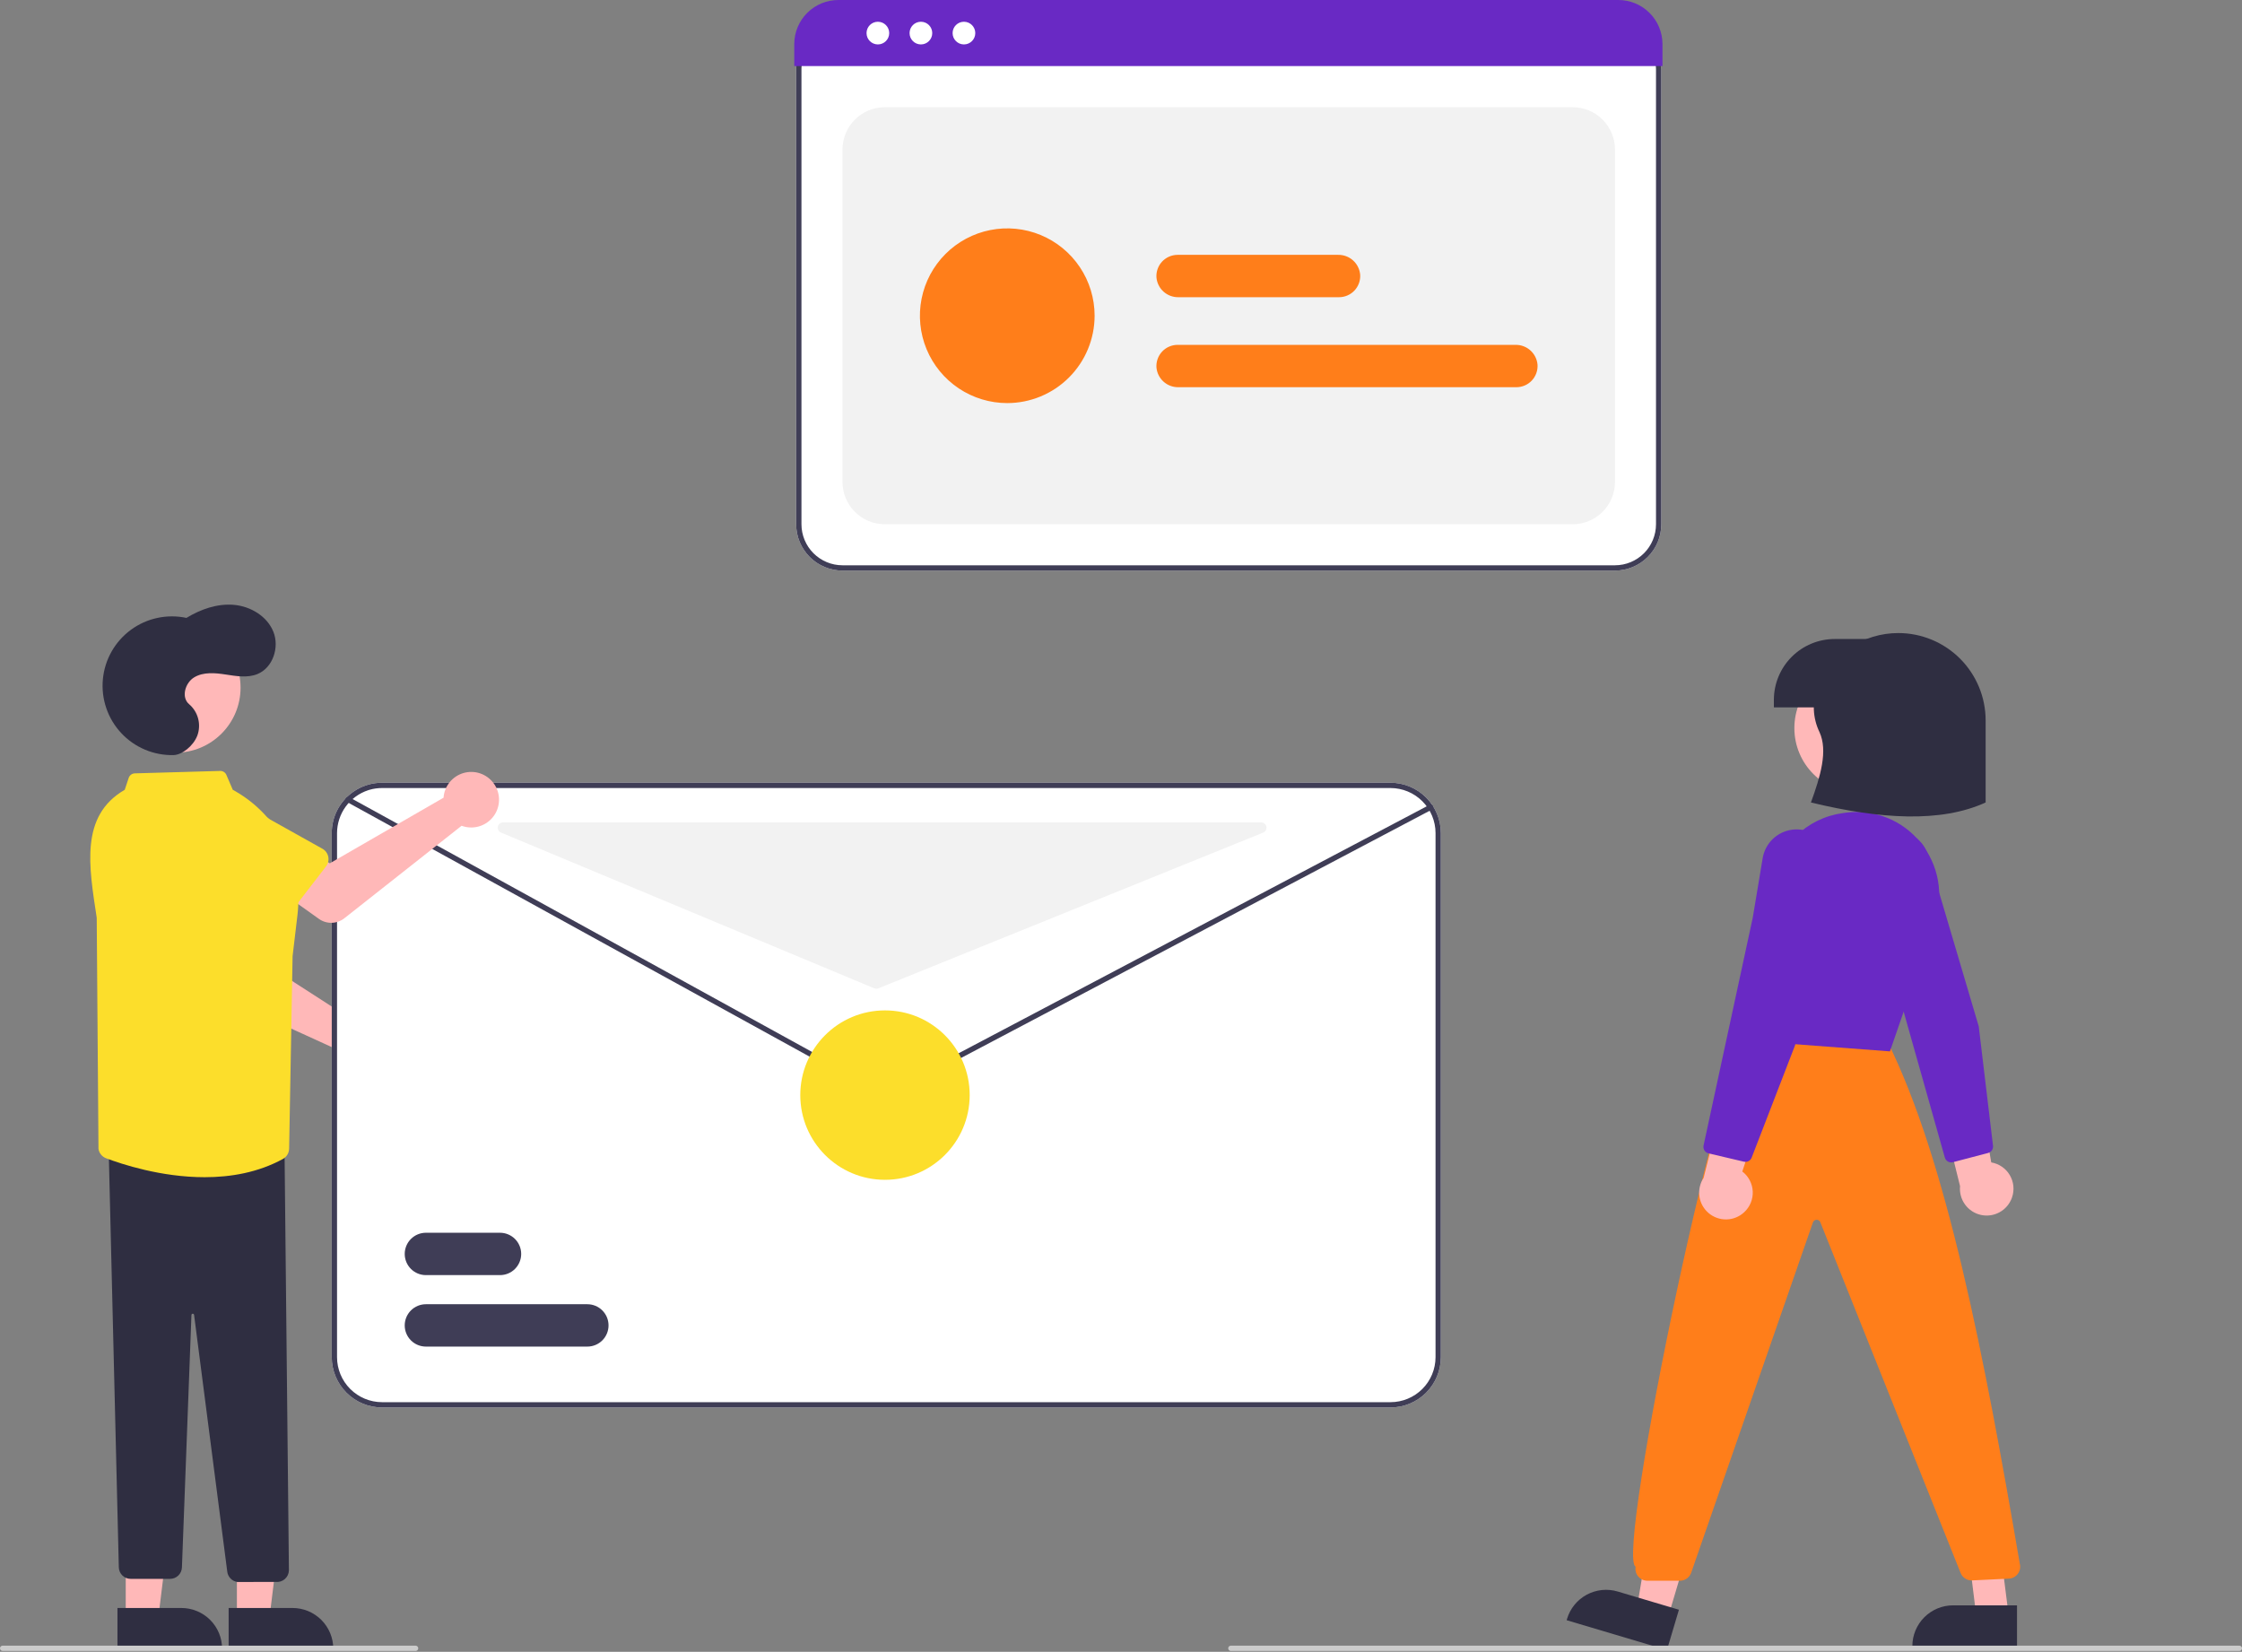 <svg width="847" height="624" viewBox="0 0 847 624" fill="none" xmlns="http://www.w3.org/2000/svg">
<rect x="0" y="0" width="847" height="624" fill="#808080" stroke="none"/>
<g clip-path="url(#clip0_3717_81)">
<path d="M610.12 215.547H318.281C313.642 215.542 309.193 213.696 305.913 210.415C302.632 207.135 300.787 202.687 300.781 198.047V25.893C300.785 22.423 302.165 19.096 304.619 16.643C307.072 14.189 310.399 12.809 313.869 12.805H614.323C617.848 12.809 621.228 14.211 623.721 16.704C626.213 19.197 627.616 22.577 627.62 26.102V198.047C627.614 202.687 625.769 207.135 622.488 210.415C619.207 213.696 614.759 215.542 610.12 215.547Z" fill="white"/>
<path d="M610.12 215.547H318.281C313.642 215.542 309.193 213.696 305.913 210.415C302.632 207.135 300.787 202.687 300.781 198.047V25.893C300.785 22.423 302.165 19.096 304.619 16.643C307.072 14.189 310.399 12.809 313.869 12.805H614.323C617.848 12.809 621.228 14.211 623.721 16.704C626.213 19.197 627.616 22.577 627.62 26.102V198.047C627.614 202.687 625.769 207.135 622.488 210.415C619.207 213.696 614.759 215.542 610.12 215.547ZM313.869 14.805C310.929 14.808 308.111 15.977 306.032 18.056C303.954 20.135 302.784 22.953 302.781 25.893V198.047C302.786 202.156 304.42 206.096 307.326 209.002C310.232 211.908 314.172 213.542 318.281 213.547H610.12C614.229 213.542 618.169 211.908 621.075 209.002C623.98 206.096 625.615 202.156 625.62 198.047V26.102C625.616 23.107 624.425 20.235 622.307 18.117C620.189 15.999 617.318 14.808 614.323 14.805H313.869Z" fill="#3F3D56"/>
<path d="M334.281 198.048H594.12C598.363 198.048 602.433 196.362 605.433 193.362C608.434 190.361 610.12 186.291 610.12 182.048V56.5C610.12 52.257 608.434 48.187 605.433 45.186C602.433 42.186 598.363 40.5 594.12 40.5H334.281C330.038 40.5 325.968 42.186 322.968 45.186C319.967 48.187 318.281 52.257 318.281 56.5V182.048C318.281 186.291 319.967 190.361 322.968 193.362C325.968 196.362 330.038 198.048 334.281 198.048Z" fill="#F2F2F2"/>
<path d="M628.063 24.95H300.062V16.55C300.093 12.137 301.873 7.916 305.012 4.813C308.15 1.711 312.391 -0.02 316.804 0H611.321C615.734 -0.02 619.975 1.711 623.113 4.813C626.252 7.916 628.032 12.137 628.063 16.55V24.95Z" fill="#6929C4"/>
<path d="M331.651 16.784C334.016 16.784 335.934 14.866 335.934 12.5C335.934 10.134 334.016 8.217 331.651 8.217C329.285 8.217 327.367 10.134 327.367 12.5C327.367 14.866 329.285 16.784 331.651 16.784Z" fill="white"/>
<path d="M347.908 16.784C350.274 16.784 352.192 14.866 352.192 12.5C352.192 10.134 350.274 8.217 347.908 8.217C345.543 8.217 343.625 10.134 343.625 12.5C343.625 14.866 345.543 16.784 347.908 16.784Z" fill="white"/>
<path d="M364.166 16.784C366.532 16.784 368.45 14.866 368.45 12.5C368.45 10.134 366.532 8.217 364.166 8.217C361.801 8.217 359.883 10.134 359.883 12.5C359.883 14.866 361.801 16.784 364.166 16.784Z" fill="white"/>
<path d="M380.531 152.273C374.004 152.273 367.624 150.338 362.197 146.712C356.771 143.086 352.541 137.932 350.043 131.902C347.546 125.872 346.892 119.237 348.165 112.835C349.439 106.434 352.582 100.554 357.197 95.939C361.812 91.324 367.692 88.181 374.093 86.907C380.495 85.634 387.13 86.288 393.16 88.785C399.19 91.283 404.344 95.513 407.97 100.94C411.596 106.366 413.531 112.747 413.531 119.273C413.521 128.023 410.041 136.41 403.855 142.597C397.668 148.784 389.28 152.264 380.531 152.273Z" fill="#FF7E1A"/>
<path d="M572.875 146.274H445.157C443.094 146.302 441.097 145.549 439.565 144.168C438.033 142.786 437.079 140.877 436.893 138.822C436.819 137.728 436.971 136.631 437.339 135.598C437.706 134.565 438.282 133.619 439.03 132.817C439.778 132.016 440.683 131.377 441.689 130.939C442.694 130.502 443.779 130.276 444.875 130.274H572.558C574.631 130.244 576.639 130.999 578.179 132.387C579.718 133.776 580.676 135.695 580.859 137.76C580.928 138.852 580.773 139.946 580.403 140.975C580.033 142.004 579.456 142.946 578.708 143.744C577.96 144.541 577.057 145.178 576.053 145.613C575.05 146.048 573.968 146.273 572.875 146.274Z" fill="#FF7E1A"/>
<path d="M505.875 112.274H445.157C443.094 112.302 441.097 111.549 439.565 110.168C438.033 108.786 437.079 106.877 436.893 104.822C436.819 103.728 436.971 102.631 437.339 101.598C437.706 100.565 438.282 99.619 439.03 98.817C439.778 98.016 440.683 97.377 441.689 96.939C442.694 96.502 443.779 96.275 444.875 96.274H505.558C507.631 96.244 509.639 96.999 511.179 98.387C512.718 99.776 513.676 101.695 513.859 103.76C513.928 104.852 513.773 105.946 513.403 106.975C513.033 108.004 512.456 108.946 511.708 109.744C510.96 110.541 510.057 111.178 509.053 111.613C508.05 112.048 506.968 112.273 505.875 112.274Z" fill="#FF7E1A"/>
<path d="M760.095 452.402C760.587 451.017 760.768 449.54 760.628 448.077C760.487 446.614 760.027 445.199 759.281 443.932C758.534 442.666 757.519 441.579 756.307 440.747C755.094 439.915 753.715 439.36 752.264 439.119L746.235 403.896L732.68 416.589L740.484 448.091C740.241 450.554 740.91 453.02 742.364 455.023C743.819 457.026 745.957 458.426 748.374 458.957C750.792 459.488 753.32 459.115 755.48 457.906C757.64 456.698 759.282 454.74 760.095 452.402Z" fill="#FFB8B8"/>
<path d="M751.089 435.55L737.781 439.042C737.148 439.206 736.476 439.116 735.908 438.791C735.34 438.466 734.921 437.933 734.741 437.304L710.826 352.574L703.601 330.959C702.905 328.876 702.747 326.651 703.142 324.491C703.537 322.33 704.472 320.305 705.859 318.603C707.247 316.901 709.043 315.578 711.08 314.757C713.117 313.936 715.328 313.643 717.508 313.906C720.032 314.21 722.411 315.245 724.353 316.886C726.294 318.526 727.712 320.699 728.433 323.137L747.542 387.73L752.937 432.835C752.995 433.337 752.901 433.844 752.667 434.292C752.432 434.739 752.068 435.105 751.622 435.342C751.453 435.432 751.274 435.502 751.089 435.55Z" fill="#6929C4"/>
<path d="M702.452 299.614C716.016 299.614 727.013 288.618 727.013 275.053C727.013 261.489 716.016 250.492 702.452 250.492C688.887 250.492 677.891 261.489 677.891 275.053C677.891 288.618 688.887 299.614 702.452 299.614Z" fill="#FFB8B8"/>
<path d="M630.134 611.048L618.383 607.552L626.277 560.564L643.62 565.724L630.134 611.048Z" fill="#FFB8B8"/>
<path d="M629.748 623.332L591.859 612.058L592.002 611.579C592.578 609.642 593.53 607.838 594.804 606.269C596.077 604.7 597.647 603.398 599.424 602.436C601.201 601.474 603.15 600.871 605.159 600.662C607.169 600.454 609.2 600.643 611.137 601.219H611.138L634.279 608.105L629.748 623.332Z" fill="#2F2E41"/>
<path d="M758.873 610.446H746.613L740.781 563.158L752.875 563.159L758.873 610.446Z" fill="#FFB8B8"/>
<path d="M761.999 622.331L722.469 622.33V621.83C722.469 619.809 722.867 617.808 723.64 615.941C724.413 614.075 725.547 612.378 726.975 610.95C728.404 609.521 730.1 608.388 731.967 607.614C733.834 606.841 735.835 606.443 737.855 606.443H737.856L762 606.444L761.999 622.331Z" fill="#2F2E41"/>
<path d="M634.655 597.146H622.345C621.685 597.146 621.034 597.001 620.436 596.721C619.839 596.441 619.31 596.033 618.888 595.526C618.466 595.019 618.16 594.426 617.993 593.787C617.825 593.149 617.8 592.482 617.919 591.833C610.07 588.341 652.335 385.648 662.322 389.577L662.65 389.104L712.937 393.207C735.461 438.286 749.72 512.88 763.06 590.751C763.224 591.397 763.243 592.072 763.114 592.726C762.986 593.38 762.713 593.998 762.317 594.534C761.92 595.07 761.409 595.511 760.821 595.826C760.234 596.14 759.583 596.32 758.917 596.353L745.086 597.023C744.15 597.072 743.223 596.826 742.434 596.319C741.645 595.813 741.035 595.072 740.69 594.2L687.701 461.732C687.596 461.443 687.401 461.195 687.143 461.025C686.886 460.855 686.582 460.773 686.274 460.79C685.967 460.793 685.669 460.891 685.421 461.072C685.174 461.252 684.988 461.506 684.892 461.797L638.906 594.124C638.598 595.007 638.024 595.772 637.262 596.313C636.501 596.855 635.589 597.146 634.655 597.146Z" fill="#FF7E1A"/>
<path d="M713.995 397.173L713.611 397.145L660.07 393.104L669.462 333.374C670.492 326.707 673.651 320.552 678.467 315.827C683.283 311.103 689.498 308.062 696.183 307.16C696.595 307.102 697.009 307.046 697.426 306.991C702.678 306.3 708.02 306.97 712.938 308.939C717.857 310.907 722.186 314.107 725.512 318.231C728.916 322.378 731.197 327.332 732.135 332.615C733.072 337.898 732.635 343.334 730.866 348.4L713.995 397.173Z" fill="#6929C4"/>
<path d="M750.148 303.146C733.26 310.872 710.345 309.49 684.148 303.146C687.774 293.217 690.599 283.626 687.394 276.586C686.1 273.928 685.37 271.031 685.249 268.078C685.128 265.124 685.619 262.177 686.691 259.422C689.202 253.416 693.434 248.286 698.853 244.678C704.273 241.071 710.638 239.146 717.148 239.146C725.901 239.146 734.294 242.623 740.483 248.812C746.672 255.001 750.148 263.394 750.148 272.146V303.146Z" fill="#2F2E41"/>
<path d="M693.148 241.393H714.148V267.217H670.148V264.393C670.148 258.293 672.572 252.442 676.885 248.129C681.198 243.816 687.048 241.393 693.148 241.393Z" fill="#2F2E41"/>
<path d="M658.913 457.956C659.996 456.963 660.849 455.744 661.41 454.385C661.972 453.026 662.229 451.561 662.163 450.092C662.097 448.624 661.709 447.188 661.028 445.885C660.347 444.582 659.389 443.445 658.22 442.552L669.4 408.611L651.478 413.471L643.609 444.957C642.24 447.019 641.675 449.512 642.021 451.963C642.367 454.413 643.601 456.652 645.487 458.254C647.373 459.856 649.782 460.711 652.257 460.656C654.731 460.601 657.099 459.64 658.913 457.956Z" fill="#FFB8B8"/>
<path d="M658.85 438.849L645.457 435.697C644.821 435.545 644.269 435.15 643.92 434.597C643.57 434.045 643.45 433.377 643.585 432.737L662.167 346.68L665.914 324.199C666.275 322.033 667.178 319.993 668.539 318.27C669.9 316.547 671.675 315.195 673.699 314.342C675.722 313.49 677.929 313.162 680.113 313.391C682.297 313.62 684.388 314.398 686.19 315.652C688.277 317.103 689.894 319.133 690.84 321.492C691.787 323.851 692.021 326.435 691.515 328.926L678.126 394.942L661.754 437.316C661.571 437.787 661.25 438.191 660.833 438.476C660.416 438.761 659.923 438.914 659.418 438.915C659.227 438.915 659.036 438.893 658.85 438.849Z" fill="#6929C4"/>
<path d="M846 623.674H465C464.735 623.674 464.48 623.569 464.293 623.381C464.105 623.193 464 622.939 464 622.674C464 622.409 464.105 622.154 464.293 621.967C464.48 621.779 464.735 621.674 465 621.674H846C846.265 621.674 846.52 621.779 846.707 621.967C846.895 622.154 847 622.409 847 622.674C847 622.939 846.895 623.193 846.707 623.381C846.52 623.569 846.265 623.674 846 623.674Z" fill="#CCCCCC"/>
<path d="M135.036 384.943C134.5 385.081 133.976 385.26 133.468 385.48L91.794 358.596L92.368 346.562L74.32 343.32L71.232 364.526C70.983 366.239 71.295 367.987 72.124 369.507C72.952 371.027 74.251 372.237 75.826 372.956L127.153 396.387C127.408 398.503 128.302 400.491 129.715 402.087C131.128 403.683 132.993 404.811 135.063 405.321C137.133 405.831 139.309 405.699 141.302 404.942C143.294 404.185 145.009 402.84 146.219 401.084C147.428 399.329 148.074 397.247 148.071 395.115C148.069 392.983 147.417 390.903 146.203 389.151C144.989 387.399 143.27 386.058 141.275 385.306C139.281 384.554 137.104 384.428 135.036 384.943Z" fill="#FFB8B8"/>
<path d="M90.088 357.855L67.738 353.729C67.102 353.612 66.499 353.359 65.969 352.987C65.44 352.616 64.997 352.135 64.671 351.576C64.344 351.018 64.142 350.396 64.077 349.753C64.013 349.109 64.088 348.46 64.297 347.848L71.631 326.409C72.25 323.158 74.132 320.286 76.866 318.421C79.6 316.557 82.961 315.852 86.213 316.462C89.465 317.073 92.343 318.948 94.215 321.677C96.086 324.405 96.799 327.765 96.197 331.019L95.402 353.59C95.379 354.236 95.217 354.87 94.927 355.448C94.637 356.026 94.226 356.535 93.721 356.939C93.217 357.344 92.631 357.636 92.004 357.794C91.377 357.952 90.724 357.973 90.088 357.855Z" fill="#3F3D56"/>
<path d="M525.328 295.693H144.328C141.046 295.69 137.82 296.541 134.968 298.163C134.285 298.551 133.627 298.982 132.998 299.453C130.618 301.218 128.684 303.516 127.352 306.162C126.021 308.809 125.327 311.731 125.328 314.693V512.693C125.333 517.731 127.336 522.561 130.898 526.123C134.46 529.686 139.29 531.689 144.328 531.693H525.328C530.366 531.689 535.196 529.686 538.758 526.123C542.32 522.561 544.324 517.731 544.328 512.693V314.693C544.324 309.656 542.32 304.826 538.758 301.263C535.196 297.701 530.366 295.698 525.328 295.693Z" fill="white"/>
<path d="M525.328 295.693H144.328C141.046 295.69 137.82 296.541 134.968 298.163C134.285 298.551 133.627 298.982 132.998 299.453C130.618 301.218 128.684 303.516 127.352 306.162C126.021 308.809 125.327 311.731 125.328 314.693V512.693C125.333 517.731 127.336 522.561 130.898 526.123C134.46 529.686 139.29 531.689 144.328 531.693H525.328C530.366 531.689 535.196 529.686 538.758 526.123C542.32 522.561 544.324 517.731 544.328 512.693V314.693C544.324 309.656 542.32 304.826 538.758 301.263C535.196 297.701 530.366 295.698 525.328 295.693ZM542.328 512.693C542.322 517.2 540.529 521.52 537.342 524.707C534.155 527.894 529.835 529.687 525.328 529.693H144.328C139.821 529.687 135.501 527.894 132.314 524.707C129.128 521.52 127.335 517.2 127.328 512.693V314.693C127.342 311.101 128.488 307.604 130.603 304.699C132.717 301.795 135.693 299.63 139.108 298.513C139.248 298.473 139.378 298.423 139.518 298.383C141.08 297.924 142.7 297.692 144.328 297.693H525.328C529.835 297.7 534.155 299.493 537.342 302.68C540.529 305.866 542.322 310.187 542.328 314.693V512.693Z" fill="#3F3D56"/>
<path d="M334.415 413.61C332.898 413.609 331.405 413.224 330.077 412.491L131.033 302.938C130.801 302.811 130.629 302.596 130.555 302.341C130.481 302.086 130.512 301.813 130.64 301.58C130.767 301.348 130.982 301.176 131.237 301.102C131.492 301.028 131.765 301.059 131.998 301.186L331.041 410.739C332.056 411.3 333.195 411.599 334.354 411.609C335.514 411.619 336.658 411.34 337.682 410.798L540.002 304.068C540.118 304.007 540.245 303.969 540.376 303.956C540.507 303.944 540.639 303.957 540.765 303.996C540.89 304.035 541.007 304.098 541.108 304.182C541.21 304.266 541.293 304.369 541.355 304.485C541.416 304.601 541.454 304.729 541.466 304.86C541.478 304.99 541.464 305.122 541.425 305.248C541.386 305.374 541.323 305.49 541.239 305.591C541.155 305.692 541.051 305.776 540.935 305.837L338.615 412.566C337.321 413.251 335.88 413.609 334.415 413.61Z" fill="#3F3D56"/>
<path d="M188.898 481.693H160.898C158.777 481.693 156.742 480.851 155.242 479.35C153.741 477.85 152.898 475.815 152.898 473.693C152.898 471.572 153.741 469.537 155.242 468.036C156.742 466.536 158.777 465.693 160.898 465.693H188.898C191.02 465.693 193.055 466.536 194.555 468.036C196.056 469.537 196.898 471.572 196.898 473.693C196.898 475.815 196.056 477.85 194.555 479.35C193.055 480.851 191.02 481.693 188.898 481.693Z" fill="#3F3D56"/>
<path d="M221.898 508.693H160.898C158.777 508.693 156.742 507.851 155.242 506.35C153.741 504.85 152.898 502.815 152.898 500.693C152.898 498.572 153.741 496.537 155.242 495.036C156.742 493.536 158.777 492.693 160.898 492.693H221.898C224.02 492.693 226.055 493.536 227.555 495.036C229.056 496.537 229.898 498.572 229.898 500.693C229.898 502.815 229.056 504.85 227.555 506.35C226.055 507.851 224.02 508.693 221.898 508.693Z" fill="#3F3D56"/>
<path d="M334.336 445.693C352.009 445.693 366.336 431.366 366.336 413.693C366.336 396.02 352.009 381.693 334.336 381.693C316.663 381.693 302.336 396.02 302.336 413.693C302.336 431.366 316.663 445.693 334.336 445.693Z" fill="#FCDE2B"/>
<path d="M189.277 314.52L330.301 373.357C330.787 373.56 331.333 373.563 331.821 373.366L477.213 314.528C477.643 314.354 477.999 314.035 478.221 313.627C478.442 313.219 478.514 312.747 478.426 312.292C478.337 311.836 478.093 311.426 477.735 311.13C477.376 310.835 476.927 310.674 476.463 310.674H190.047C189.585 310.674 189.137 310.834 188.779 311.127C188.422 311.42 188.177 311.828 188.086 312.281C187.995 312.734 188.064 313.205 188.281 313.613C188.498 314.021 188.85 314.342 189.277 314.52Z" fill="#F2F2F2"/>
<path d="M167.808 299.706C167.686 300.245 167.606 300.793 167.569 301.346L124.612 326.128L114.17 320.117L103.039 334.689L120.489 347.127C121.899 348.131 123.597 348.652 125.327 348.61C127.058 348.567 128.728 347.965 130.088 346.893L174.384 311.947C176.383 312.687 178.56 312.801 180.626 312.273C182.691 311.746 184.547 310.602 185.946 308.994C187.346 307.386 188.222 305.39 188.46 303.272C188.697 301.153 188.284 299.013 187.276 297.135C186.267 295.257 184.71 293.731 182.813 292.759C180.916 291.788 178.767 291.417 176.654 291.696C174.541 291.975 172.562 292.891 170.982 294.321C169.402 295.752 168.295 297.63 167.808 299.706Z" fill="#FFB8B8"/>
<path d="M123.172 327.302L109.288 345.296C108.893 345.808 108.392 346.229 107.82 346.53C107.248 346.831 106.617 347.005 105.972 347.041C105.326 347.076 104.68 346.972 104.078 346.735C103.477 346.498 102.933 346.135 102.484 345.669L86.767 329.348C84.159 327.312 82.466 324.325 82.057 321.042C81.648 317.759 82.558 314.447 84.586 311.834C86.615 309.221 89.597 307.518 92.879 307.1C96.161 306.682 99.475 307.582 102.094 309.604L121.807 320.626C122.371 320.942 122.861 321.376 123.242 321.898C123.624 322.42 123.888 323.018 124.018 323.652C124.148 324.285 124.139 324.939 123.993 325.569C123.847 326.199 123.567 326.79 123.172 327.302Z" fill="#FCDE2B"/>
<path d="M66.319 284.337C79.883 284.337 90.88 273.341 90.88 259.776C90.88 246.211 79.883 235.215 66.319 235.215C52.754 235.215 41.758 246.211 41.758 259.776C41.758 273.341 52.754 284.337 66.319 284.337Z" fill="#FFB8B8"/>
<path d="M89.502 611.446H101.762L107.594 564.158L89.5 564.159L89.502 611.446Z" fill="#FFB8B8"/>
<path d="M86.375 607.444L110.519 607.443H110.52C112.54 607.443 114.541 607.841 116.408 608.614C118.275 609.388 119.971 610.521 121.4 611.95C122.828 613.379 123.962 615.075 124.735 616.941C125.508 618.808 125.906 620.809 125.906 622.83V623.33L86.376 623.331L86.375 607.444Z" fill="#2F2E41"/>
<path d="M47.502 611.446H59.762L65.594 564.158L47.5 564.159L47.502 611.446Z" fill="#FFB8B8"/>
<path d="M44.375 607.444L68.519 607.443H68.52C70.54 607.443 72.541 607.841 74.408 608.614C76.275 609.388 77.971 610.521 79.4 611.95C80.829 613.379 81.962 615.075 82.735 616.941C83.508 618.808 83.906 620.809 83.906 622.83V623.33L44.376 623.331L44.375 607.444Z" fill="#2F2E41"/>
<path d="M85.829 593.501L73.324 496.747C73.317 496.619 73.261 496.498 73.166 496.41C73.071 496.323 72.946 496.276 72.818 496.28C72.753 496.278 72.689 496.289 72.629 496.312C72.569 496.335 72.514 496.37 72.468 496.415C72.422 496.46 72.386 496.514 72.361 496.574C72.337 496.633 72.324 496.697 72.325 496.762L68.731 592.111C68.691 593.276 68.199 594.379 67.36 595.188C66.521 595.996 65.4 596.446 64.234 596.442H49.385C48.208 596.449 47.076 595.992 46.234 595.17C45.392 594.348 44.908 593.227 44.886 592.051L41.031 433.186L107.487 433.85L109.146 593.226C109.131 593.859 108.983 594.482 108.711 595.054C108.439 595.626 108.05 596.135 107.568 596.546C107.096 596.952 106.545 597.255 105.949 597.434C105.353 597.613 104.726 597.665 104.109 597.586L89.708 597.626C88.687 597.486 87.745 597 87.039 596.249C86.334 595.498 85.906 594.529 85.829 593.501Z" fill="#2F2E41"/>
<path d="M40.042 437.531C39.299 437.246 38.644 436.77 38.145 436.149C37.647 435.529 37.321 434.788 37.203 434L36.539 346.691C33.602 327.251 30.128 308.203 47.125 298.353L48.623 293.86C48.786 293.374 49.094 292.95 49.505 292.645C49.916 292.339 50.411 292.167 50.923 292.151L83.165 291.23C83.667 291.213 84.162 291.348 84.585 291.618C85.008 291.889 85.339 292.281 85.534 292.744L87.933 298.34L88.784 298.826C96.885 303.443 103.444 310.347 107.641 318.672C111.839 326.998 113.488 336.377 112.383 345.635L110.539 361.2L109.23 433.938C109.213 434.736 108.985 435.516 108.571 436.199C108.156 436.881 107.568 437.442 106.868 437.825C97.501 442.954 87.124 444.707 77.305 444.707C60.807 444.707 45.891 439.752 40.042 437.531Z" fill="#FCDE2B"/>
<path d="M65.521 285.248C61.825 285.328 58.153 284.624 54.748 283.184C51.342 281.744 48.28 279.599 45.763 276.891C43.245 274.183 41.329 270.973 40.141 267.472C38.952 263.971 38.518 260.258 38.867 256.577C39.216 252.896 40.339 249.331 42.164 246.115C43.989 242.899 46.474 240.106 49.455 237.919C52.436 235.732 55.847 234.201 59.462 233.426C63.077 232.651 66.816 232.65 70.431 233.422C75.832 230.143 82.112 227.936 88.406 228.497C94.7 229.059 100.924 232.795 103.278 238.659C105.632 244.524 103.103 252.254 97.251 254.637C93.499 256.165 89.262 255.424 85.258 254.808C81.254 254.191 76.887 253.789 73.402 255.855C69.917 257.921 68.351 263.461 71.472 266.044C73.126 267.467 74.307 269.361 74.858 271.472C75.409 273.584 75.304 275.814 74.556 277.864C72.987 281.92 68.707 285.179 65.521 285.248Z" fill="#2F2E41"/>
<path d="M157 623.674H1C0.735 623.674 0.48 623.569 0.293 623.381C0.105 623.193 0 622.939 0 622.674C0 622.409 0.105 622.154 0.293 621.967C0.48 621.779 0.735 621.674 1 621.674H157C157.265 621.674 157.52 621.779 157.707 621.967C157.895 622.154 158 622.409 158 622.674C158 622.939 157.895 623.193 157.707 623.381C157.52 623.569 157.265 623.674 157 623.674Z" fill="#CCCCCC"/>
</g>
<defs>
<clipPath id="clip0_3717_81">
<rect width="847" height="624" fill="white"/>
</clipPath>
</defs>
</svg>
